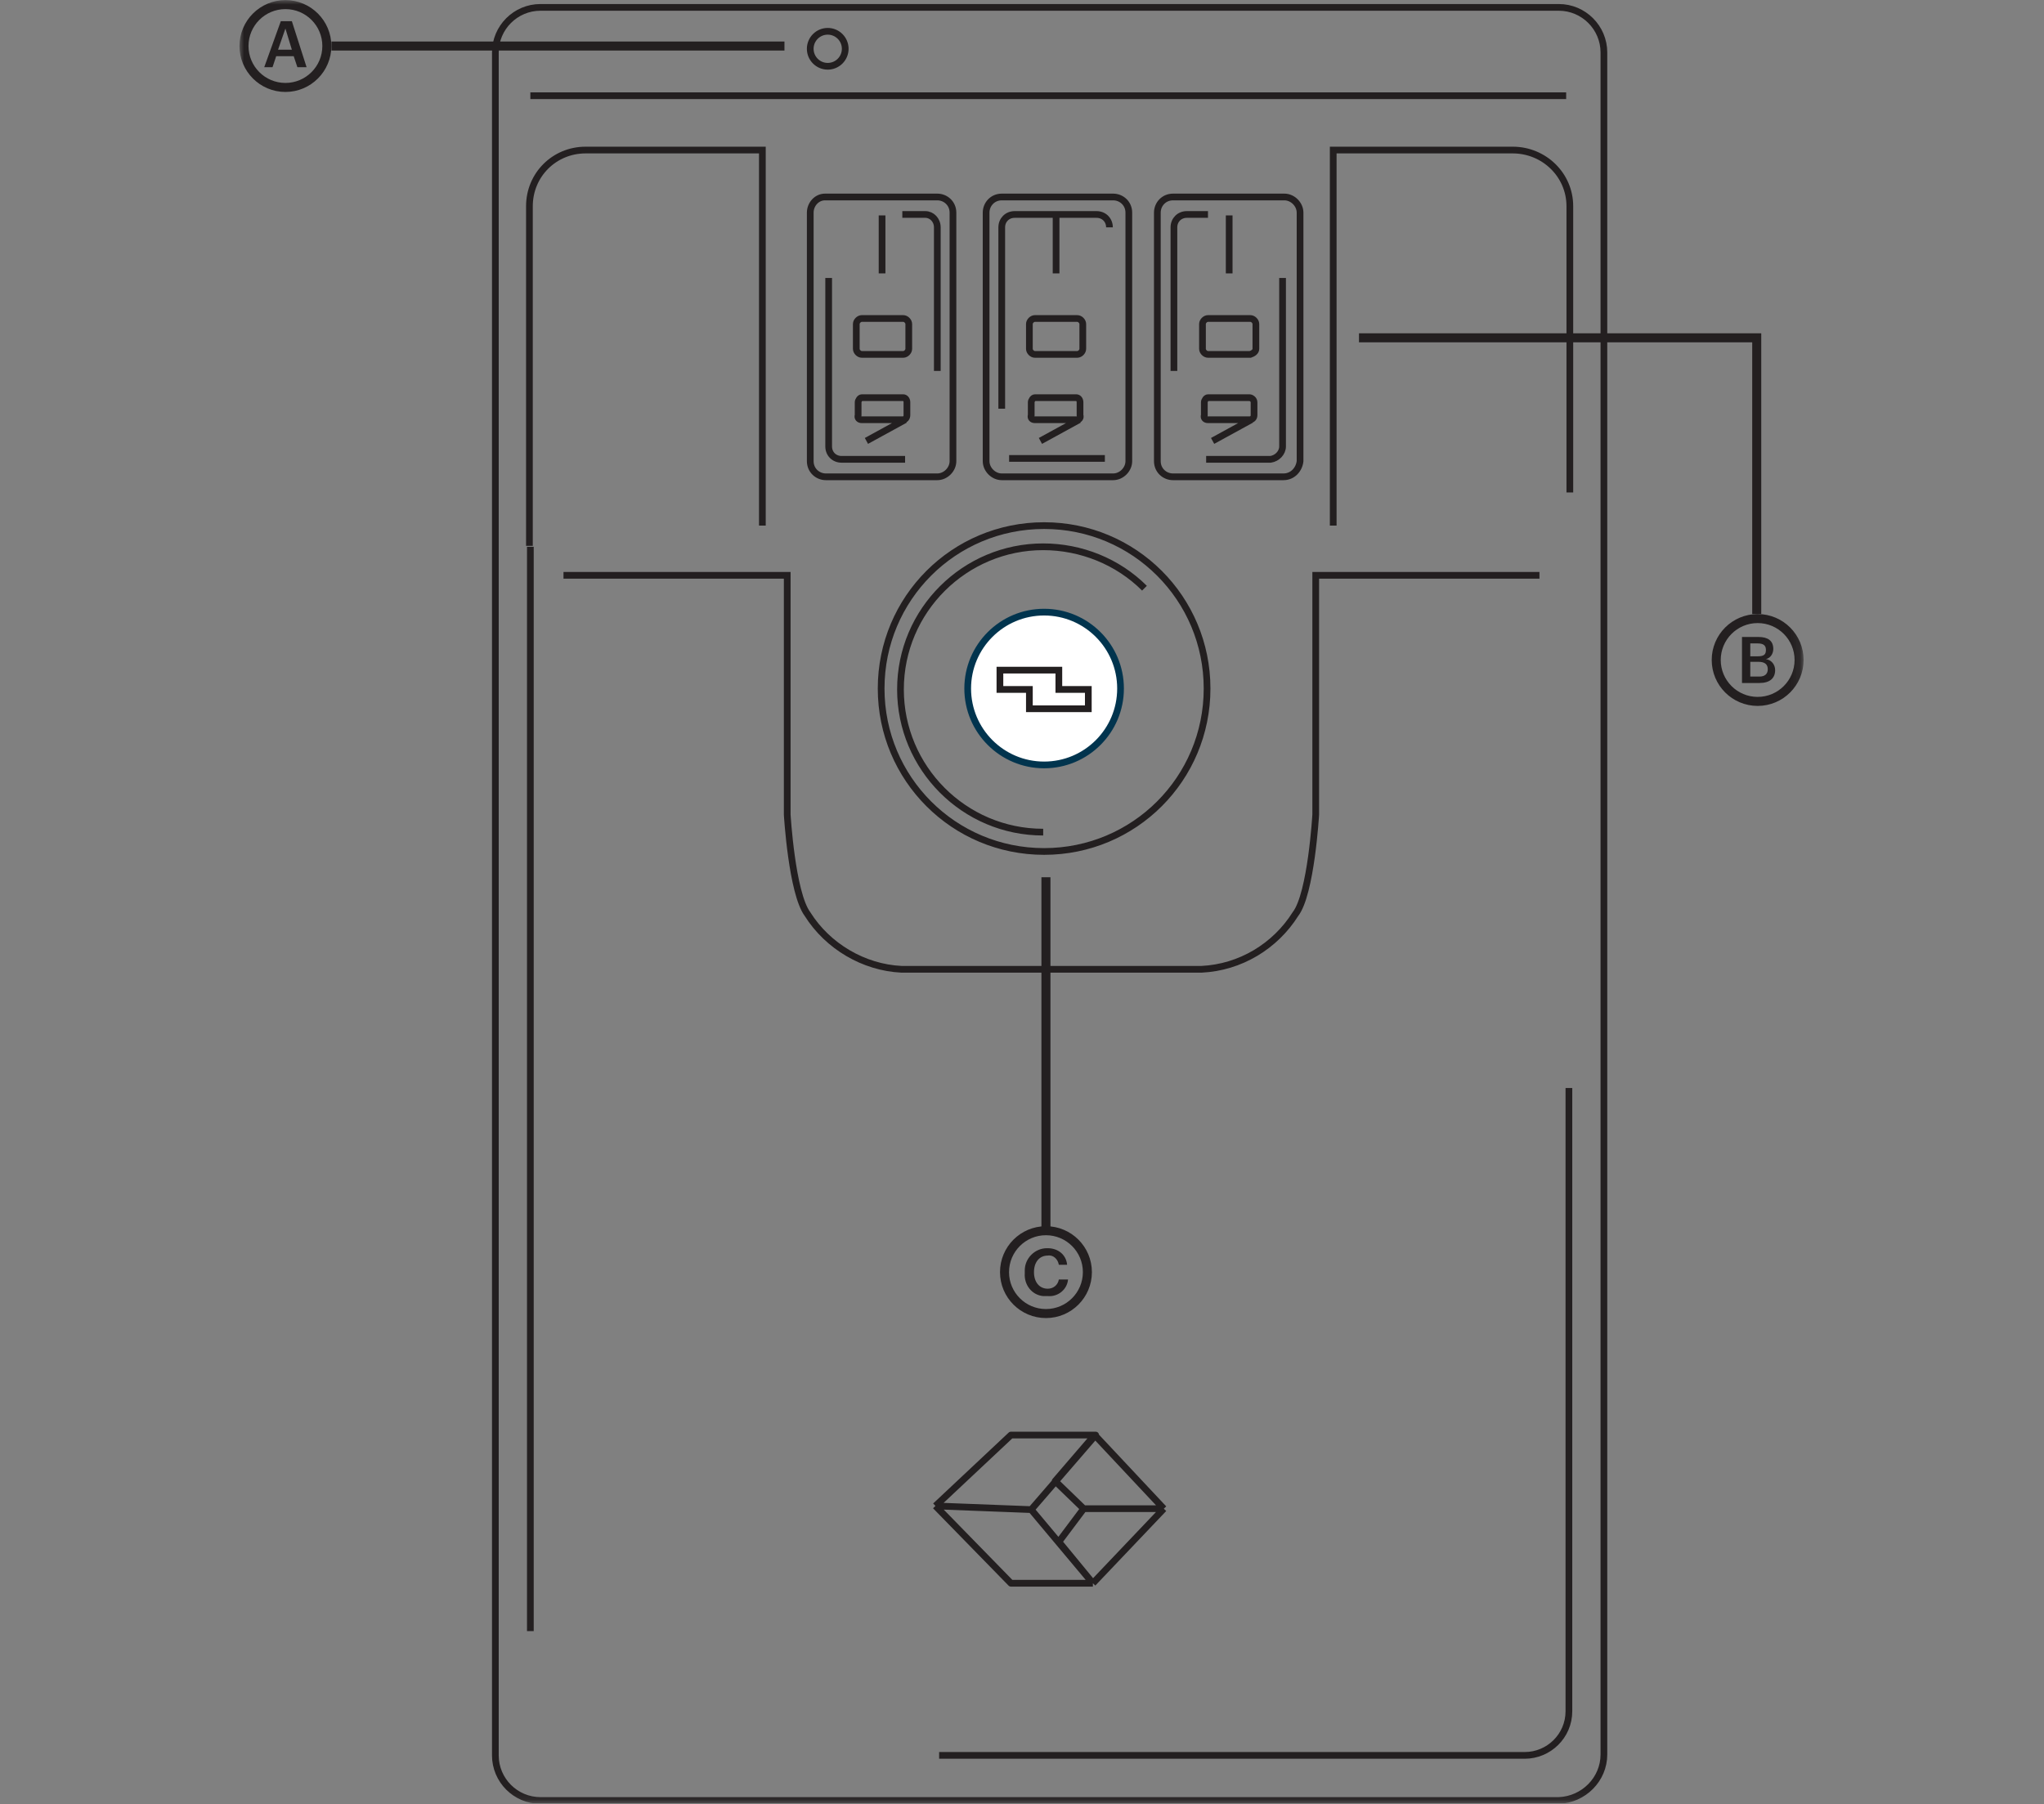 <svg xmlns="http://www.w3.org/2000/svg" fill="none" viewBox="0 0 222 196" height="196" width="222">
<rect x="0" y="0" width="222" height="196" fill="#808080" stroke="none"/>
<g clip-path="url(#clip0_64_10734)">
<path stroke-width="0.98" stroke="#231F20" d="M36 5H85.2"></path>
<path stroke-width="0.98" stroke="#231F20" d="M113.6 133.301V95.301"></path>
<mask height="196" width="170" y="0" x="26" maskUnits="userSpaceOnUse" style="mask-type:luminance" id="mask0_64_10734">
<path fill="white" d="M195.9 0H26V195.9H195.9V0Z"></path>
</mask>
<g mask="url(#mask0_64_10734)">
<path stroke-width="0.98" stroke="#231F20" d="M113.602 142.701C116.087 142.701 118.102 140.686 118.102 138.201C118.102 135.716 116.087 133.701 113.602 133.701C111.116 133.701 109.102 135.716 109.102 138.201C109.102 140.686 111.116 142.701 113.602 142.701Z"></path>
<path fill="#231F20" d="M113.801 140.802C114.901 140.902 115.901 140.102 116.001 139.002H115.001C114.901 139.602 114.401 140.002 113.801 140.002C112.901 140.002 112.301 139.302 112.301 138.202C112.301 137.102 112.901 136.402 113.801 136.402C114.401 136.302 114.901 136.802 115.001 137.402H115.901C115.801 136.302 114.901 135.602 113.801 135.602H113.701C112.401 135.602 111.301 136.702 111.301 138.002C111.301 138.102 111.301 138.102 111.301 138.202V138.302C111.201 139.602 112.101 140.702 113.301 140.802C113.501 140.802 113.601 140.802 113.801 140.802Z"></path>
<path stroke-miterlimit="10" stroke-width="0.73" stroke="#231F20" d="M170.501 53.501V22.401C170.501 19.001 167.701 16.301 164.301 16.301H144.801V57.101M57.501 59.301V22.401C57.501 19.001 60.201 16.301 63.601 16.301H82.801V57.101M113.301 90.401C104.701 90.401 97.801 83.401 97.801 74.901C97.801 66.301 104.801 59.401 113.301 59.401C117.401 59.401 121.401 61.001 124.301 63.901M61.201 62.501H85.501V88.501C85.501 88.501 86.001 97.001 87.701 99.301C89.901 102.801 93.801 105.101 97.901 105.301H130.501C134.701 105.101 138.501 102.801 140.701 99.301C142.401 97.101 142.901 88.501 142.901 88.501V62.501H167.201M131.101 74.801C131.101 84.601 123.201 92.501 113.401 92.501C103.601 92.501 95.701 84.601 95.701 74.801C95.701 65.001 103.601 57.101 113.401 57.101C123.201 57.101 131.101 65.001 131.101 74.801ZM169.301 195.601H58.701C56.001 195.601 53.801 193.401 53.801 190.701V5.701C53.801 3.001 56.001 0.801 58.701 0.801H169.301C172.001 0.801 174.201 3.001 174.201 5.701V190.601C174.201 193.301 172.001 195.501 169.301 195.601Z"></path>
<path fill="white" d="M121.702 74.8C121.702 79.4 118.002 83.1 113.402 83.1C108.802 83.1 105.102 79.4 105.102 74.8C105.102 70.2 108.802 66.5 113.402 66.5C117.902 66.5 121.702 70.2 121.702 74.8Z"></path>
<path stroke-miterlimit="10" stroke-width="0.73" stroke="#01344E" d="M113.402 83.1C117.986 83.1 121.702 79.384 121.702 74.8C121.702 70.216 117.986 66.5 113.402 66.5C108.818 66.5 105.102 70.216 105.102 74.8C105.102 79.384 108.818 83.1 113.402 83.1Z"></path>
<path stroke-miterlimit="10" stroke-width="0.73" stroke="#231F20" d="M57.602 10.4H170.102M57.602 59.4V177.2M131.702 47.9L135.902 45.6M133.502 29.7V23.4M94.102 47.9L98.302 45.6M95.802 29.7V23.4M90.002 30.2V48.5C90.002 49.3 90.602 49.9 91.402 49.9H98.302M101.802 40.3V24.7C101.802 23.9 101.202 23.3 100.502 23.3H98.002M113.002 47.9L117.202 45.6M114.702 29.7V23.4M135.702 45.6H131.202C130.902 45.6 130.702 45.4 130.802 45.1V43.7C130.802 43.5 131.002 43.2 131.202 43.2H135.702C135.902 43.2 136.202 43.4 136.202 43.7V45.1C136.202 45.4 136.002 45.6 135.702 45.6ZM135.802 38.5H131.202C130.902 38.5 130.602 38.2 130.602 37.9V35.2C130.602 34.9 130.902 34.6 131.202 34.6H135.802C136.102 34.6 136.402 34.9 136.402 35.2V37.9C136.402 38.2 136.102 38.4 135.802 38.5ZM120.902 51.8H108.802C107.902 51.8 107.102 51 107.102 50.1V23.1C107.102 22.2 107.802 21.4 108.802 21.4H120.902C121.802 21.4 122.602 22.1 122.602 23.1V50.1C122.602 51 121.802 51.8 120.902 51.8ZM101.802 51.8H89.702C88.802 51.8 88.002 51.1 88.002 50.1V23.1C88.002 22.2 88.702 21.4 89.602 21.4C89.602 21.4 89.602 21.4 89.702 21.4H101.802C102.702 21.4 103.502 22.1 103.502 23.1V50.1C103.502 51 102.702 51.8 101.802 51.8ZM98.102 45.6H93.602C93.302 45.6 93.102 45.4 93.202 45.1V43.7C93.202 43.5 93.402 43.2 93.602 43.2H98.102C98.302 43.2 98.502 43.4 98.502 43.7V45.1C98.502 45.4 98.302 45.6 98.102 45.6ZM98.102 38.5H93.602C93.302 38.5 93.002 38.2 93.002 37.9V35.2C93.002 34.9 93.302 34.6 93.602 34.6H98.102C98.402 34.6 98.702 34.9 98.702 35.2V37.9C98.702 38.2 98.402 38.5 98.102 38.5ZM117.002 45.6H112.402C112.102 45.6 111.902 45.4 112.002 45.1V43.7C112.002 43.5 112.202 43.2 112.402 43.2H116.902C117.102 43.2 117.302 43.4 117.302 43.7V45.1C117.402 45.4 117.202 45.6 117.002 45.6ZM117.002 38.5H112.402C112.102 38.5 111.802 38.2 111.802 37.9V35.2C111.802 34.9 112.102 34.6 112.402 34.6H117.002C117.302 34.6 117.602 34.9 117.602 35.2V37.9C117.602 38.2 117.302 38.5 117.002 38.5ZM115.002 74.9V72.8H108.602V74.9H111.802V77H118.202V74.9H115.002Z"></path>
</g>
<path stroke-linejoin="round" stroke-width="0.73" stroke="#231F20" d="M118.7 172L126.4 163.9M118.7 172L115 167.5L117.7 163.9M118.7 172L112 164M118.7 172H109.8L101.6 163.6M126.4 163.9H117.7M126.4 163.9L118.9 155.9L114.6 160.9L117.7 163.9M112 164L101.6 163.6M112 164L119 155.9H109.8L101.6 163.6"></path>
<mask height="196" width="170" y="0" x="26" maskUnits="userSpaceOnUse" style="mask-type:luminance" id="mask1_64_10734">
<path fill="white" d="M195.9 0H26V195.9H195.9V0Z"></path>
</mask>
<g mask="url(#mask1_64_10734)">
<path stroke-miterlimit="10" stroke-width="0.73" stroke="#231F20" d="M109.6 49.8H120M139.3 30.2V48.5C139.3 49.2 138.7 49.8 138 49.9H131M127.5 40.3V24.7C127.5 23.9 128.1 23.3 128.9 23.3H131.2M108.8 44.4V24.7C108.8 23.9 109.4 23.3 110.2 23.3H118.6M120.5 24.7C120.5 23.9 119.9 23.3 119.1 23.3H110.7M170.4 118.2V185.9C170.4 188.6 168.2 190.7 165.6 190.7H102M139.4 51.8H127.4C126.5 51.8 125.7 51.1 125.7 50.1V23.1C125.7 22.2 126.4 21.4 127.4 21.4H139.5C140.4 21.4 141.2 22.2 141.2 23.1V50.1C141.1 51 140.4 51.8 139.4 51.8Z"></path>
</g>
<path stroke-width="0.98" stroke="#231F20" d="M147.6 36.699H190.8V66.699"></path>
<mask height="196" width="170" y="0" x="26" maskUnits="userSpaceOnUse" style="mask-type:luminance" id="mask2_64_10734">
<path fill="white" d="M195.9 0H26V195.9H195.9V0Z"></path>
</mask>
<g mask="url(#mask2_64_10734)">
<path stroke-miterlimit="10" stroke-width="0.73" stroke="#231F20" d="M89.9 7.2C90.949 7.2 91.8 6.35 91.8 5.3C91.8 4.251 90.949 3.4 89.9 3.4C88.851 3.4 88 4.251 88 5.3C88 6.35 88.851 7.2 89.9 7.2Z"></path>
<path stroke-width="0.98" stroke="#231F20" d="M190.9 76.199C193.386 76.199 195.4 74.184 195.4 71.699C195.4 69.214 193.386 67.199 190.9 67.199C188.415 67.199 186.4 69.214 186.4 71.699C186.4 74.184 188.415 76.199 190.9 76.199Z"></path>
<path fill="#231F20" d="M190.099 71.299V69.899H190.899C191.499 69.899 191.799 70.099 191.799 70.599C191.799 71.099 191.599 71.299 190.899 71.299H190.099ZM190.099 73.499V71.899H190.999C191.699 71.899 191.999 72.199 191.999 72.699C191.999 73.199 191.699 73.499 191.099 73.499H190.099ZM189.199 74.199H191.099C192.199 74.199 192.799 73.699 192.799 72.799C192.799 72.199 192.399 71.699 191.799 71.599C192.299 71.499 192.599 70.999 192.599 70.499C192.599 69.599 191.999 69.199 190.999 69.199H189.199V74.199Z"></path>
<path stroke-width="0.98" stroke="#231F20" d="M31 9.5C33.485 9.5 35.5 7.485 35.5 5C35.5 2.515 33.485 0.5 31 0.5C28.515 0.5 26.5 2.515 26.5 5C26.5 7.485 28.515 9.5 31 9.5Z"></path>
</g>
<path fill="#231F20" d="M30.999 3.101L31.699 5.401H30.199L30.999 3.101ZM28.699 7.301H29.599L29.999 6.101H31.899L32.299 7.301H33.299L31.699 2.301H30.499L28.699 7.301Z"></path>
</g>
<defs>
<clipPath id="clip0_64_10734">
<rect fill="white" height="195.9" width="221.9"></rect>
</clipPath>
</defs>
</svg>
